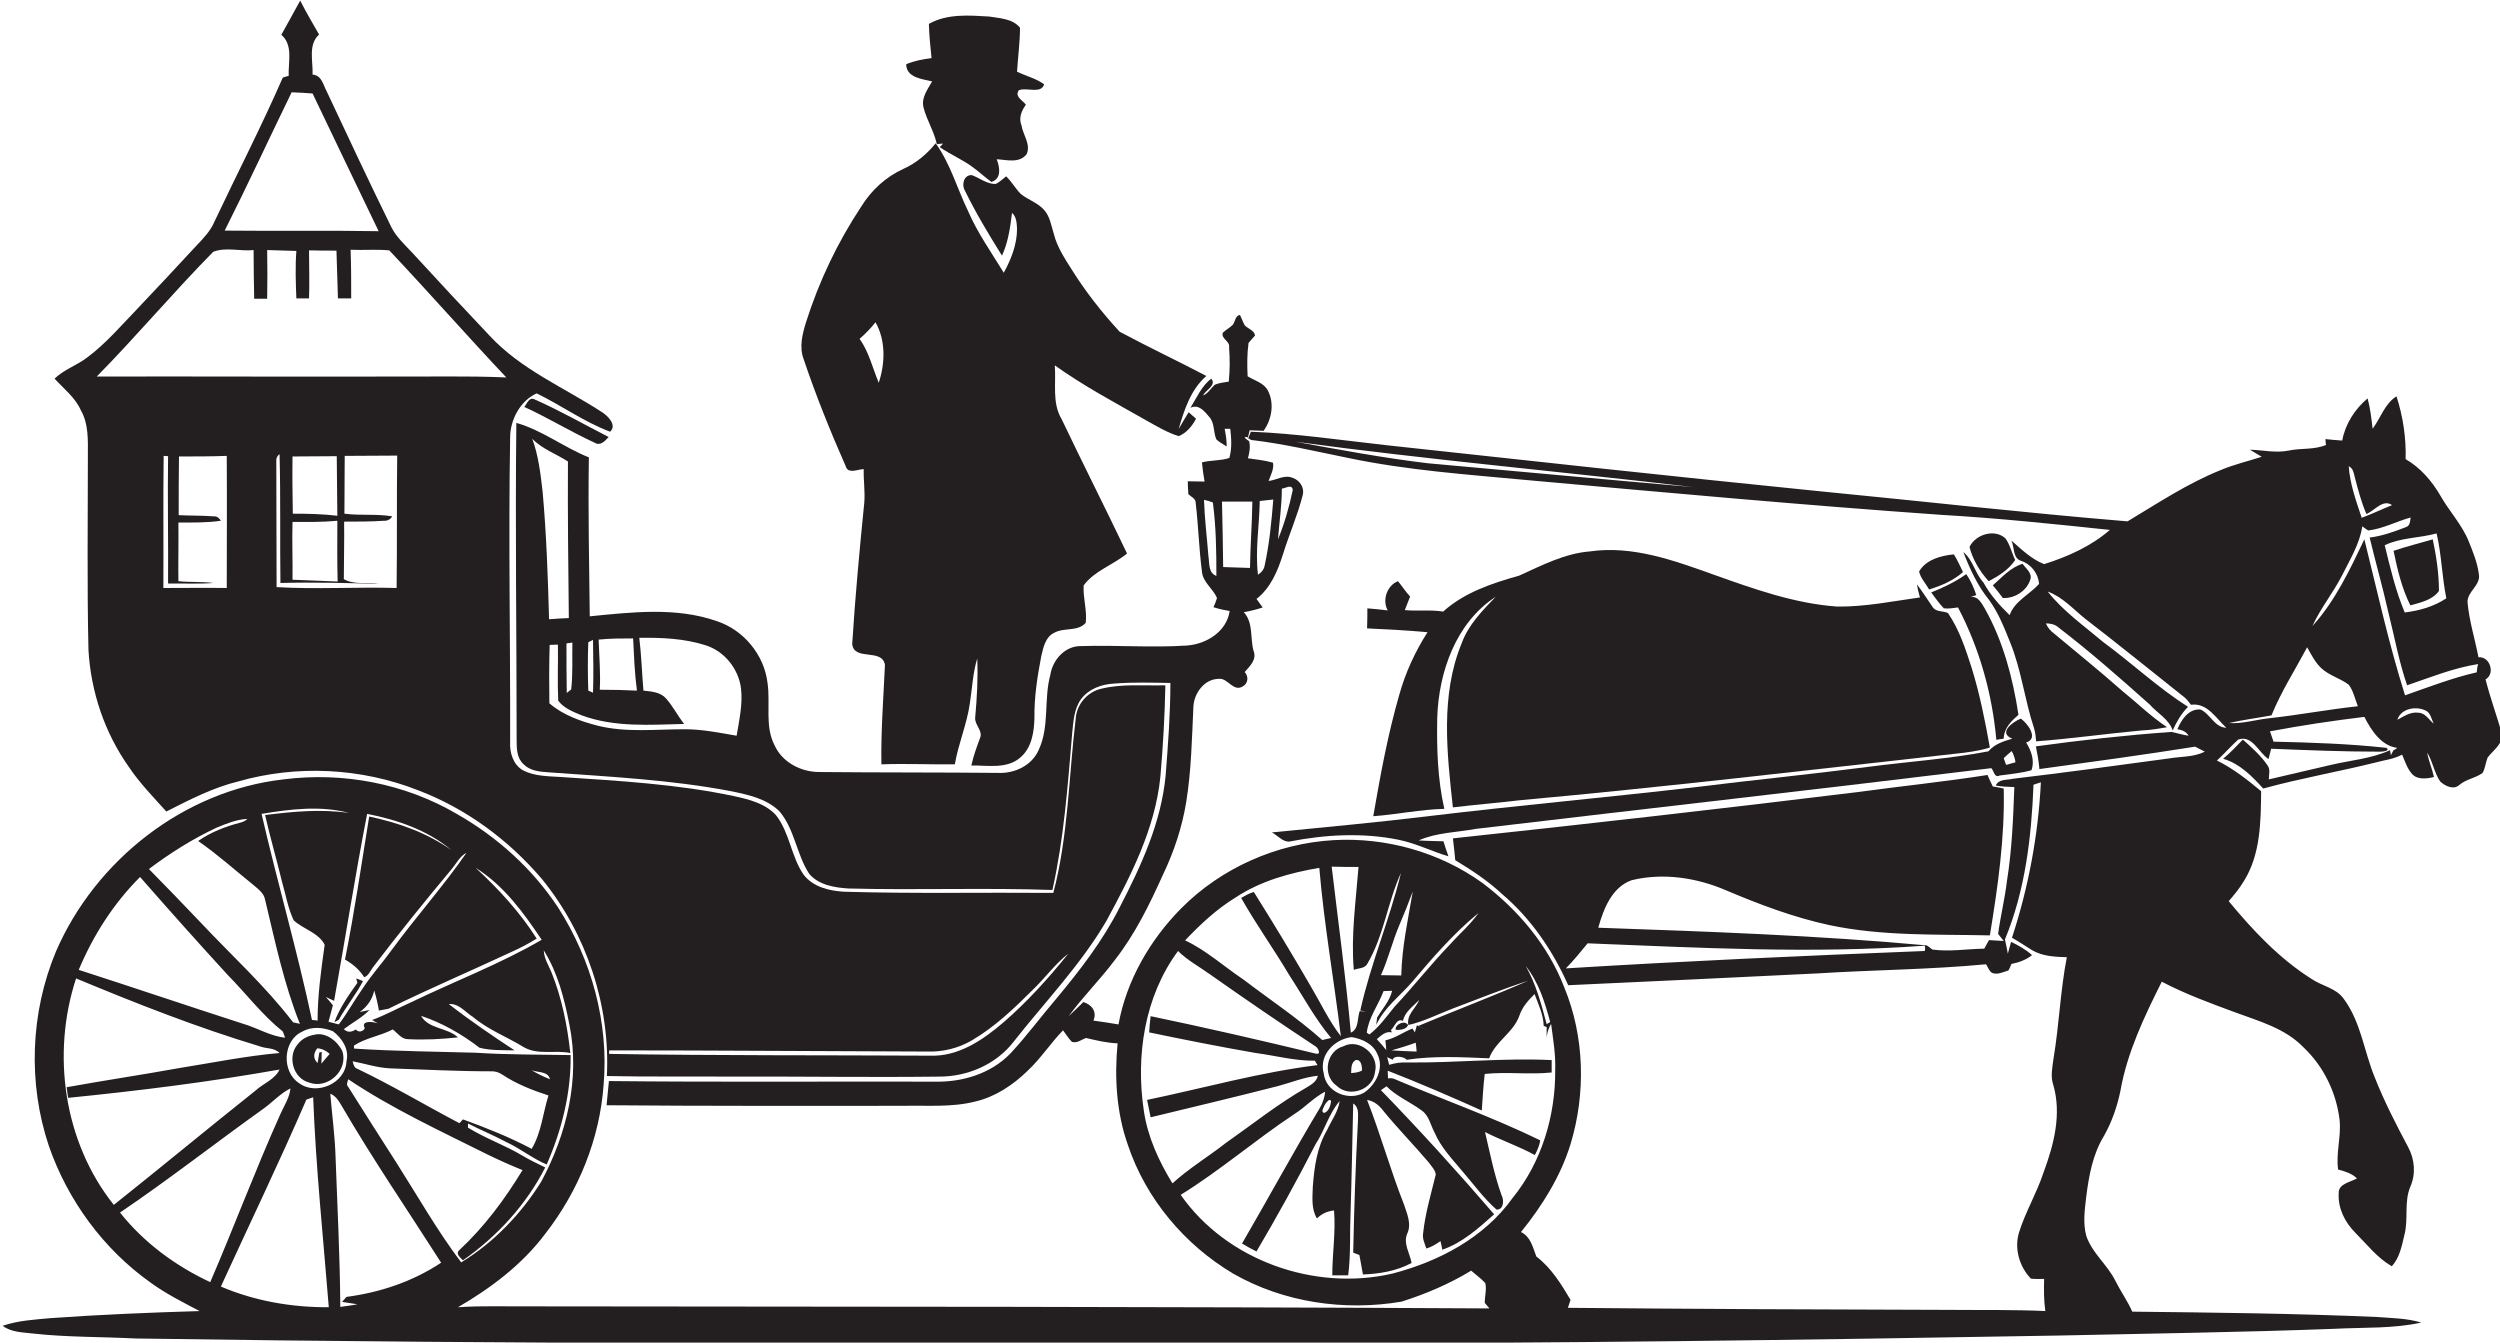 <?xml version="1.0" encoding="utf-8"?>
<!-- Generator: Adobe Illustrator 19.2.0, SVG Export Plug-In . SVG Version: 6.00 Build 0)  -->
<svg version="1.1" id="Layer_1" xmlns="http://www.w3.org/2000/svg" xmlns:xlink="http://www.w3.org/1999/xlink" x="0px" y="0px"
	 viewBox="0 0 847.8 455.3" enable-background="new 0 0 847.8 455.3" xml:space="preserve">
<g>
	<path fill="#231F20" d="M29.8,154.5c0,22-0.3,44,0.2,65.9c0.8,14.2,5.5,28.1,13.7,39.7c3.7,5.5,8.3,10.2,12.7,15.1
		c7.9-4,15.8-8.1,24.4-10.2c19.9-5.7,41.7-4.6,61,3c16.3,6.2,30.6,16.8,41.9,30c15.2,18.6,23.3,42.9,22.1,66.9
		c13.8,0.3,27.6,0.1,41.4,0.2c23.8-0.1,47.6,0.3,71.4,0c9.6,0,19.3-4.2,25.2-11.9c10.6-13.5,22.7-26,31.4-40.9
		c8.3-15.3,16.5-31.2,18.3-48.8c0.9-10.3,1.5-20.7,1.7-31.1c-7.3,0.2-14.7-0.6-21.9,1.2c-4.6,1.1-8.2,5.3-8.5,10.1
		c-2.4,19.7-2.5,39.8-7.6,59.1c-23.7-0.2-47.4,0.3-71-0.4c-5-0.3-10.5-1.6-13.7-5.8c-4.2-6.1-4.7-14.2-9.3-20.1
		c-3.6-4-9.1-5.4-14.2-6.5c-19.3-4.1-39.1-5.2-58.8-6.5c-4.3-0.3-8.9-0.2-12.9-2.3c-3.3-1.9-4.5-6-4.3-9.6c0.1-34.3-0.6-68.7,0-103
		c-0.1-6.1,3.4-12.7,9-15.2c8.4,4.1,16.1,9.7,24.9,13c2.4-2.2-0.7-5.3-2.7-6.6c-12.9-8.4-27.6-14.5-38.2-26
		c-8.8-9.3-17.5-18.6-26.1-28c-2.6-2.8-5.5-5.4-7.2-8.8c-7.5-15.3-14.7-30.6-21.9-46c-1.2-2.2-1.7-5.5-4.8-5.7
		c0.2-4.6-1.6-10.1,2.2-13.6c-2.2-3.8-4.4-7.6-6.4-11.5c-2.1,3.9-4.3,7.8-6.4,11.6c4.1,3.5,2.3,9.3,2.5,13.9c-0.5,0.1-1.5,0.5-2,0.6
		c-7.2,16.5-15.5,32.6-23.2,48.9c-1.3,3.1-3.7,5.6-6,8c-6.7,7.3-13.5,14.5-20.3,21.7c-5.4,5.6-10.5,11.6-16.8,16.3
		c-3.5,2.7-7.9,4.1-11.1,7.2c3.1,3.4,7,6.4,8.9,10.7C30.1,143.8,29.8,149.3,29.8,154.5z M206.6,356.2c35.9,0,71.8,0.3,107.7,0.4
		c5.3,0.2,10.7-1.1,15.3-3.8c8-4.7,14.7-11.2,21.2-17.7c3.9-3.8,7.1-8.3,11.5-11.7c-6.7,8.3-13.9,16.3-22,23.3
		c-7,6-15.3,11.7-25,11.3c-36.2-0.2-72.5,0-108.7-0.6C206.5,357,206.6,356.5,206.6,356.2z M76.9,199.4c-7.2-0.1-14.3,0-21.5,0
		c0.1-14.9-0.1-29.8,0.1-44.8c0.4,0,1.1,0.1,1.5,0.1c-0.2,14.4,0.1,28.8,0,43.2c5.1-0.1,10.3,0.2,15.4-0.2c-4-0.5-8-0.2-11.9-0.6
		c-0.1-6.6,0.1-13.3,0-19.9c4.8,0,9.6,0.1,14.4-0.6c-0.6-1-1.4-1.6-2.5-1.5c-3.9-0.3-7.9-0.2-11.8-0.4c0-6.6,0-13.2,0.1-19.9
		c5.4,0,10.8,0,16.2-0.2C77,169.5,76.9,184.5,76.9,199.4z M134.5,199.4c-13.5-0.4-27.2,0.5-40.7-0.3c0-14.2-0.1-28.5-0.1-42.7
		c-0.1-1,0.3-1.8,1.1-2.4c0.4,14.6,0.1,29.2,0.3,43.7c11.1-0.3,22.2,0,33.3,0.3c-3.8-0.6-8.4,0.4-11.8-1.6c0-6.5,0.2-13,0.1-19.5
		c4.5,0,9,0,13.5-0.3c1.1,0.1,2.3-0.5,2.8-1.5c-5.4-0.9-10.8-0.2-16.2-0.9c0-6.5,0.1-13.1,0.1-19.6c5.9-0.1,11.8,0,17.8-0.1
		C134.5,169.6,134.7,184.5,134.5,199.4z M114.4,176.6c0,6.9-0.1,13.7,0.1,20.6c-5.1-0.2-10.2-0.4-15.3-0.6c0.1-6.5-0.2-13.1,0-19.6
		C104.2,177,109.3,177.1,114.4,176.6z M99.2,154.8c5,0,10-0.1,15-0.1c0,6.7,0.2,13.5,0.2,20.2c-5-0.6-10.1-0.7-15.1-0.7
		C99.2,167.8,99.1,161.3,99.2,154.8z M98.9,31.3c2.4,0.1,4.7,0.2,7.1,0.4c7.5,15.6,14.9,31.2,22.4,46.7c-17.4-0.3-34.8,0-52.2-0.2
		C84,62.7,91.3,46.9,98.9,31.3z M72.3,85.4c4.3-1.7,9.2-0.1,13.7-0.6c0,5.5,0.1,11,0.2,16.5c1.5,0,2.9,0,4.4,0
		c0.1-5.5,0.1-11,0-16.5c3.3,0.1,6.6,0.2,9.9,0.3c-0.4,5.4-0.2,10.8,0,16.1c1.4,0,2.9,0,4.3,0c0.2-5.4,0-10.8,0-16.3
		c3.1,0.1,6.2,0.1,9.3,0.1c0.2,5.4,0.3,10.8,0.5,16.2c1.5,0,3,0,4.5,0c0-5.5,0-11-0.2-16.5c4.4,0.2,8.8-0.2,13.1,0.2
		c13.4,14.2,26.3,28.9,39.7,43.1c-13.8-0.6-27.6-0.2-41.4-0.3c-32.5,0.1-65-0.1-97.5,0C46.3,114,58.8,99.1,72.3,85.4z"/>
	<path fill="#231F20" d="M316.1,27.6c-1.5,2.7-3.8,5.6-2.9,8.9c1.1,4.3,3.6,8.1,4.5,12.4c0.5-0.1,1.6-0.2,2.1-0.2l-1.1,1.2
		c3.6,2.5,7.7,4.2,11.2,6.8c2.2,1.6,4.1,3.4,6.3,5c3.6-1.1,2.8-5.1,1.8-7.7c3.4,0.2,7.8,1.5,10.2-1.8c1.4-3.3-1.3-6.5-1.8-9.7
		c-1-2.5,0-4.9,1.5-7c-1.1-1.5-3.9-2.7-2.4-4.9c2.7-1.1,7.5,1.4,8.6-2c-2.7-2-6.2-2.8-9.2-4.3c0.3-5,1-9.9,1-14.9
		c-2.5-3.1-6.9-3.2-10.5-3.8c-6.8-0.4-14.2-1-20.4,2.5c0.1,3.9,0.5,7.7,0.9,11.6c-2.9,0.4-5.9,0.9-8.6,2.1
		C307.4,26.4,312.8,26.8,316.1,27.6z"/>
	<path fill="#231F20" d="M286.8,158.1c0.8,2.8,4.1,1,6.1,1c-0.1,3.8,0.5,7.5,0.2,11.3c-1.6,16-3.1,32-4.1,48
		c0.6,5.9,10.2,1.3,11.1,7.1c-0.5,11.2-1.4,22.5-1.2,33.7c8.3-0.3,16.6,0.1,24.9,0c1.2-7,4.1-13.6,5.1-20.7c0.8-5.1,1-10.3,2.5-15.2
		c0.3,6.7-0.1,13.4-0.7,20.1c-0.2,2.5,2.8,4.5,1.6,7c-1.1,3-2.2,6-2.9,9.2c5.5-0.1,12,1.3,16.6-2.7c3.9-3.3,4.7-8.7,4.8-13.5
		c-0.1-7,1-14,2.3-20.8c0.7-3,1.4-6.6,4.4-8c3.3-1.9,8-0.3,10.7-3.4c0.5-4.3-1-8.5-0.7-12.7c3.7-5,10-6.9,14.7-10.8
		c-7.3-15.3-14.9-30.3-22.2-45.6c-3.3-5.5-1.8-12.2-2.3-18.2c9.8,7,20.5,12.7,30.9,18.6c3.6,2,7.2,4.2,11.1,5.4
		c2.6-1,4.6-3.4,5.9-5.9c-0.8-0.7-1.7-1.5-2.5-2.2c-1.2,1.9-2.3,3.8-3.4,5.7c1.9-6.5,4.1-13.4,9.4-18c-9.7-5.1-19.7-9.8-29.4-15
		c-6-6.5-11.5-13.5-16.2-21c-2.4-3.8-5-7.7-6.1-12.1c-0.9-2.8-1.3-6-3.4-8.3c-2.2-2.4-5.3-3.3-7.8-5.3c-1.9-1.9-3.1-4.2-5-6
		c-1.2,0.9-2.2,2-3.6,2.6c-3,0-5.3-2-8-3c-2.7-0.2-3.6,3.2-2.4,5.2c3.7,7.6,8.1,14.9,12.6,22.1c2.1-4.6,2.8-9.6,3.4-14.5
		c1.5,1.3,1.6,3.5,1.7,5.4c0,5.3-2,10.3-4.5,14.9c-4.2-6.9-8.9-13.5-12.1-20.9c-3.7-7.6-6-16.1-11-23c-3,3.7-6.7,6.8-11,8.7
		c-5.9,2.7-10.8,7.2-14.2,12.7c-8.1,12.2-14.4,25.5-18.8,39.4c-1.2,3.9-2.3,8.3-0.8,12.3C276.6,133.9,281.5,146.1,286.8,158.1z
		 M296.9,109.3c3.5,6.1,3.3,13.9,1.1,20.5c-2.1-5-3.3-10.4-6.5-14.9C293.5,113.2,295.3,111.3,296.9,109.3z"/>
	<path fill="#231F20" d="M842.9,230.4c3.4-1.9,1.5-7.9-2.4-7.5c-1.2-6.2-3.1-12.2-3.7-18.5c-0.3-3.8,4.7-5.9,3.8-9.9
		c-0.5-3.8-2-7.4-3.4-10.9c-2.3-5.7-6.6-10.2-9.6-15.5c-2.9-5-6.8-9.5-11.8-12.4c0.2-7.2-0.9-14.5-3.1-21.3c-4,2.5-5.4,7.4-8.1,11
		c-0.4-3.5-0.8-7-1.7-10.3c-4.3,3.6-7.6,8.7-8.6,14.3c-1.9-0.1-3.8-0.3-5.7-0.5c0,0.5,0.1,1.5,0.2,2c-4.1,1.7-8.5,1-12.7,1.9
		c-4.4,0.9-8.8-0.2-13.1-0.3c1.3,0.8,2.7,1.6,4,2.4c-4.6,1.5-9.4,2.6-13.9,4.5c-11.2,4.5-21.3,11.2-31.6,17.4
		c-35.1-2.9-70.2-6.9-105.3-10.3c-48.6-4.9-97.2-10.2-145.8-15.5c-15.4-1.7-30.8-4-46.2-4.6c-0.2,0.6-0.7,1.7-0.9,2.2l1,0.6
		c11.1,1.3,22,3.9,32.9,6.1c20,4.2,40.3,5.6,60.6,7.5c46.8,4.2,93.7,8.5,140.6,11.8c19.1,1.1,38.1,3.1,57.1,5.1
		c-6.3,5.5-14.3,9.1-22.3,11.6c-4.2-1.6-7.7-5-11.1-8c1.1,2.3,0.4,6,3.3,6.9c3.4,1.1,5.8,4.3,6.1,7.8c-3.2,3.6-8.3,5.8-10,10.6
		c-3.4-3.3-6.6-6.9-8.9-11.1c-2.8-3-3.5-7.6-6.8-10.3c2.2,5.7,4.8,11.4,8.7,16.2c3.2,4.4,5.2,9.5,7.2,14.5
		c3.8,9.3,4.9,19.5,8.1,29.1c0.4,1.4,0.6,2.9,0.7,4.4c12-0.9,23.8-2.6,35.8-3.7c2.9-0.1,5.8-0.6,8.6-1.1
		c-5.5-3.6-10.1-8.2-15.2-12.3c-7.8-6.9-15.9-13.4-23.9-20.1c-0.9-0.8-1.5-1.7-2-2.8c1.5,0,3.1,0.3,4.3,1.4
		c10.7,8.2,20.8,17.1,30.9,26.1c2.6,3,6.5,4.9,7.8,8.8c1.3-2.9,2.9-5.7,5.2-8c-10.2-6.5-19-14.8-28.8-22
		c-6.5-5.5-13.5-10.4-18.8-17.1c5,1.8,8.6,5.9,12.7,9.2c11.3,8.7,22.4,17.7,33.6,26.6c0.9,0.7,1.6,1.7,2.3,2.6
		c5.5-0.8,8.5,4.6,12,7.8c-4-0.1-5.5-4.8-8.8-6.2c-4-0.3-6.5,3.5-7.8,6.7c1.5,0.2,3,0.8,3.8,2.2c-2-0.3-3.9-0.9-5.8-1.3
		c-15.4,1.1-30.8,2.8-46,4.9c0.5,2.5,1,5.1,1.2,7.7c17.6-2.4,35.2-4.8,52.8-7.6c0.8,0.4,2.5,1.3,3.3,1.7c-3.8,1.9-8.1,1.6-12.2,2.3
		c-17.6,2.4-35.3,4.8-53,6.9c-2,0.5-4.7,0-5.7,2.3c2.1,0.4,4.2,0.4,6.3,0.5c-0.4,10.6-0.8,21.3-2.5,31.8c-0.7,6-2.2,12-3,18
		c0.5,0.6,1.4,1.8,1.9,2.4c-1.7-0.1-3.3-0.2-5-0.3c-0.5,1-1.1,1.9-1.6,2.9c-5.9,0.1-11.8,1.1-17.6,0.3c-0.5-0.4-1.4-1.1-1.9-1.4
		c-37.1-3.4-74.3-4.7-111.4-6c1.8-6.4,4.6-13.7,11.3-16.1c10.6-2.6,22-0.9,32,3.4c11.3,4.8,23,9.2,35,11.8
		c17.9,3.8,36.3,3.1,54.5,3.5c2.7-16.5,5.1-33.1,4.7-49.8c-1.3-0.3-2.5-0.5-3.7-0.7c-0.6-1.3-1.3-2.6-1.8-3.9
		c-14.6,2.3-29.4,3.8-44,5.8c-45.7,5.6-91.5,10.8-137.3,15.7c0.3,2.5,0.6,4.9,0.8,7.4c5.6,3.4,11.1,7,15.9,11.5
		c9.8,8.3,17.2,19.2,22.4,30.9c28.2-1.3,56.3-2.6,84.5-4c19-1.2,38.2-1.3,57.2-3.1c0.6,0.9,1,2.2,2,2.9c1.9,0.8,3.8-0.3,5.6-0.8
		c0.3-0.5,0.8-1.6,1-2.2c2.5-0.5,5-1.4,7-3c-2.1-1.9-4.6-3.3-7.1-4.5c-0.4,1.3-0.7,2.6-1.1,4c-0.3-1.6-0.6-3.2-1-4.8
		c6.9-16.6,9-34.7,9.7-52.5c0.6-0.2,1.9-0.6,2.5-0.8c-0.9,17.9-4.2,35.6-9.8,52.7c2.3,1.3,4.5,2.8,6.8,4.2c3.5,2.1,7.8,2.3,11.8,2.4
		c-2.2,11.3-2.6,22.9-4.5,34.3c-0.4,3-1.1,6.1-0.1,9c2.9,9.9,0.2,20.3-3.3,29.7c-2.3,7-6.1,13.3-8.3,20.3c-1.7,5.5,0.1,11.6,4,15.7
		c1.5,0.2,3,0.1,4.5,0.1c-0.1,3.6-0.1,7.3,0.4,10.9c-10.7-0.5-21.5-0.3-32.2-0.4c-43.2-0.1-86.5-0.3-129.7-0.7
		c0.3-0.9,0.6-1.8,0.9-2.7c-3.2-5.4-6.6-10.9-11.6-14.7c-1.2-3.1-1.9-6.7-5.2-8.3c7.2-8.9,13.4-18.8,16.8-29.8
		c5.2-17.2,4.8-36.3-2.1-53.1c-5.5-14.3-15.6-26.3-27.8-35.5c-14.5-10.4-32.6-15.5-50.4-14.5c-19.3,1.1-38.1,9.4-51.7,23.1
		c-10.6,10.7-18.6,24.5-21.3,39.4c-2.8-0.5-5.7-0.9-8.5-1.3c1.3-3.1-0.6-5.4-3.4-6.3c-1.6,1.6-3.3,3.2-5,4.8
		c4.9-6.7,10.8-12.5,15.7-19.1c6.8-8.7,11.7-18.7,16.2-28.7c3.8-7.9,6.6-16.3,8-25c1.7-10.6,1.9-21.4,2.4-32.1
		c0.2-4.6,3.7-9.5,8.7-9.5c3-0.3,4.8,4.5,8,2.6c1.9-1,2.1-3.4,0.7-4.9c1.7-2,4.2-4.2,3-7.2c-1.2-4.3,0-9.5-3.3-13.1
		c2.2-0.4,4.3-0.9,6.4-1.6c-0.7-1-1.4-1.9-2.1-2.9c4.8-3.7,7.2-9.5,9-15.2c2.1-6.8,5-13.3,6.7-20.1c0.6-2.4-1-4.9-3.3-5.7
		c-2.8-1.3-5.6,0.7-8.3,1c0.7-2,1.9-4,1.5-6.2c-2.8-0.8-5.7-1.1-8.5-1.5c0.5-1.9,0.9-3.8,0.4-5.8c-0.8-0.6-2.7-1.7-0.4-1.3
		c0.2-0.6,0.4-1.8,0.6-2.4c1.5,0.1,3.1,0.1,4.7,0.2c2.8-3.9,3.7-9.3,1.5-13.6c-1.4-2.7-4.5-3.4-6.9-4.9c-0.2-3.7-0.2-7.5,0.3-11.3
		c0.7-0.9,1.5-1.7,2.2-2.5c-0.2-1.8-2.4-2.3-3.5-3.5c-0.6-1.1-1-2.3-1.6-3.5c-1.6,0.2-1.6,2.2-2.4,3.3c-1,1-2.3,1.7-3.4,2.7
		c-0.8,2,2.5,2.9,2.1,4.9c0.3,3.9,0.3,7.8-0.1,11.7c-1.6,0.3-3.3,0.4-4.8,1.1c-1.3,1.2-2.2,2.9-3.9,3.6c0.8-1.9,4.6-3.3,2.8-5.7
		c-3.2,2.3-5,6.5-7.1,9.9c2.8-1.4,4.8,1.2,6.4,3.1c1.9,2.1,1.3,5.2,2.4,7.6c1,1,2.3,1.6,3.5,2.4c0-2-0.3-4-0.7-6c0.5,0,1.5,0,1.9,0
		c0.4,3.3,0.6,6.7-0.3,9.9c-3,1-6.3,0.7-9.3,1.5c0.2,2.2,0.5,4.3,0.9,6.5c-1.9,0-3.8-0.1-5.7-0.1c0,1.5,0.1,3,0.2,4.4
		c1,0.9,2.6,1.5,2.5,3.1c0.9,7.7,1.1,15.4,2.1,23.1c0.3,3.7,3.8,5.8,5.1,9c-0.3,1-0.7,2.1-1.2,3.1c1.8,0.6,3.7,1,5.5,1.3
		c-1,7-7.9,11.2-14.4,11.7c-12,0.8-24-0.2-36,0.2c-5.4-0.1-9.6,4.6-10.4,9.7c-2.3,8.4-0.2,17.6-4,25.6c-2.3,5.2-8.1,7.9-13.5,7.7
		c-20.3-0.2-40.6-0.1-60.9-0.3c-6.2,0-12.5-3.3-15.1-9c-3.4-6.5-1.4-14.1-2.4-21.1c-1.1-9.6-8.1-18.1-17.3-21.1
		c-13.8-4.8-28.8-3-43-1.6c-0.2-17.9-0.6-35.9-0.3-53.9c-8.5-3.4-15.8-9.2-24.6-11.7c-0.4,35.8,0.1,71.6,0.1,107.4
		c0,2.9,0,6.2,2.3,8.3c2.2,2.3,5.5,2.6,8.5,2.8c20.7,1.5,41.5,2.5,61.9,6.4c5.8,1.2,12,2.5,16.4,6.8c5.2,6.1,5.8,14.6,10.1,21.2
		c3.3,3.9,8.7,4.7,13.4,5c23,0.6,46.1-0.3,69.1,0.5c3.9-17.5,5.2-35.4,6.7-53.2c0.4-3.9,0.6-8.2,3-11.5c2.6-3.5,7-5.1,11.3-5.3
		c6.3-0.5,12.6-0.3,19-0.2c0,10.5-0.8,20.9-1.6,31.3c-1.5,16-8.3,30.7-15.6,44.8c-5.7,11.3-13.5,21.4-21.6,31.1
		c-5.2,6.1-10,12.6-15.5,18.5c-6.6,6.8-16.2,9.7-25.5,9.5c-36.9-0.1-73.8,0.2-110.6-0.2c-0.3,2.7-0.5,5.4-0.8,8.2
		c33.5,0.3,66.9,0.2,100.4,0.2c8.3-0.2,16.7,0.6,24.8-1.5c6.7-1.6,12.7-5.6,17.6-10.4c4.5-4.2,7.8-9.4,12-13.7c1,1.3,1.8,2.7,3,3.9
		c1.7,0.6,3.3-0.8,4.8-1.3c3.5,0.8,7.1,1.7,10.7,1.8c-1.1,11.6-0.4,23.5,3.5,34.5c6.1,18.2,19.2,33.8,35.7,43.6
		c17.1,9.8,37.8,12.8,57.1,9.5c8.2-2.6,16.2-6,23.6-10.5c1.6,1.4,3.3,2.6,4.8,4.2c0.5,2.2-0.2,4.5-0.2,6.7c0.4,0.5,1.2,1.4,1.6,1.9
		c-108-0.6-216-0.6-324-0.7c-8.6,0.1-17.2-0.3-25.8,0.3c11.2-6.5,21.8-14.5,29.6-24.9c11.3-14.5,18.5-32.2,19.8-50.6
		c1.8-21-4.1-42.3-15.4-60c-8.7-13.2-20.7-24-34.4-31.8c-17.6-10.3-38.6-14.3-58.8-11.7c-33.7,3.8-63.7,27.4-77.1,58.3
		c-8.7,20.8-9.6,44.7-2.4,66.1c6.4,18.4,18.5,34.9,34.4,46.2c5.2,3.8,11,6.7,16.7,9.7c-16.9,0.5-33.8,1.2-50.6,2.4
		c-5.4,0.5-11,0.8-16.2,2.6c2.9,2.2,6.7,2.2,10.1,2.6c11.6,1.3,23.4,1.1,35,1.7c131.4,2,262.8,1.8,394.1,1.6c86,0.1,172-1.1,258-2.6
		c31.3-0.7,62.6-1.1,93.9-2.3c9.7-0.5,19.6,0,29.1-2.1c-4.9-1.5-10.1-1.5-15.2-1.9c-27.6-1.2-55.2-1.5-82.8-1.8
		c-1.6-3.6-3.9-6.8-5.7-10.4c-2.7-5.5-7.9-9.4-9.9-15.3c-1.2-4.4-0.5-9,0-13.4c0.9-7.1,2.2-14.3,6-20.5c2.7-4.8,4.5-10,5.6-15.4
		c2.3-13,8.1-25.1,14-36.9c8,4.2,16.5,7.3,24.9,10.4c8.1,3,16.9,5.4,23.1,11.8c6.9,6.5,11.2,15.4,12.3,24.7
		c0.6,5.6-1.3,11.2-0.5,16.8c2.3,0.6,4.6,1.3,6.4,3c-2.2,1.3-6.4,1.8-6.2,5.1c-0.3,5,2.1,9.8,5.6,13.3c4,4,7.5,8.6,12.4,11.4
		c2.7-2.9,3.4-7,4.3-10.7c1.4-5.4-0.2-11.1,2-16.3c1.9-4.3,1.5-9.3-0.8-13.5c-4.1-7.7-8.1-15.5-11.3-23.6
		c-3.6-8.8-4.7-18.8-10.5-26.6c-2.6-3.7-7.4-4.3-11-6.8c-10.9-6.9-19.8-16.4-28-26.3c1.9-2.2,3.7-4.4,5.2-6.9
		c5.6-9,5.7-20.1,5.8-30.4c-4.7-3.9-9.5-7.7-15-10.4c2.5-2.3,4.7-4.8,7.2-7.1c4.8-1.7,6.9,4.4,10.3,6.6c0.3-1.2,0.6-2.3,0.9-3.5
		c12.3,0.5,24.5,1,36.8,1c0.4,0,3.8-0.1,2.3-1.3c-12.7-1.4-25.5-1.8-38.3-2.1c-0.4-1.2-0.8-2.3-1.2-3.5c10.6-2,21.3-3.6,32-4.9
		c2.3,4.5,5.7,9.8,11.1,10.5c-0.1,0.1-0.4,0.4-0.6,0.5l-0.6,0.3c-0.2,0.4-0.7,1.2-0.9,1.7l-0.3-1.7c-6.3,2.9-13.4,3.4-20.1,5
		c-7,1.7-14,3.2-21,4.9c0-1.6,0.6-3.3-0.4-4.7c-2.3-3.4-5.4-6.1-8.4-8.8c-2.2,2.3-4.3,4.5-6.7,6.5c5.6,1.6,9.8,5.9,13.6,10.1
		c12.7-3.5,25.6-5.7,38.4-8.9c2.9-0.8,6-1.1,8.7-2.6c1,2.3,1.7,4.7,3.4,6.6c1.9,2,4.9,1.6,7.4,1c-0.6-2.8-1.8-5.4-2.3-8.3
		c1.9,3.1,2.4,6.8,4.4,9.8c1.6,1.5,4.5,3,6.5,1.2c2.3-2,5.5-2.3,7.9-4.1c0.9-1.6,1-3.5,1.7-5.2c1.8-2.4,4.8-4.3,5-7.6
		C846.8,243,844.5,236.7,842.9,230.4z M484.2,157.1c-15.1-1.8-30-4.6-44.9-7.3c44.9,6.1,90.1,10.1,135,15.4
		C544.3,162.6,514.2,159.8,484.2,157.1z M652.7,322.5c-40.6,1.6-81.2,3.4-121.7,5.9c2.7-2.7,5-5.6,7.4-8.5
		c38,1.5,76.2,3.6,114.3,0.8C652.9,321.4,652.9,322,652.7,322.5z M434.7,165.7c1.3-0.1,3.5-1.7,3.7,0.5c-1.2,5.7-2.8,11.3-5,16.7
		C433.8,177.2,434.7,171.5,434.7,165.7z M427.2,169.9c1.5-0.2,3-0.3,4.6-0.5c-0.6,7.4-1.3,14.9-2.9,22.2c-0.2,1.5-1.1,2.5-2.3,3.3
		C425.6,186.5,427.1,178.2,427.2,169.9z M409.8,188.6c-0.5-6.4-1.3-12.7-1.5-19.1c1,0.2,2,0.5,3,0.9c1.1,8.2,1.2,16.6,1.2,24.9
		C409.7,194.3,410.2,191,409.8,188.6z M414.8,192.3c-0.1-7.4-0.2-14.8-0.4-22.2c3.4,0,6.9,0,10.3,0c-0.1,7.5-0.7,15-0.8,22.5
		C420.8,192.5,417.8,192.4,414.8,192.3z M214.7,216.5c0.3,5.9,0.5,11.8,1.3,17.7c-4.2-0.2-8.4-0.3-12.6-0.3c0.3-5.7-0.2-11.3-0.4-17
		C206.9,216.5,210.8,216.5,214.7,216.5z M199.5,217.8c0.4-0.2,1.2-0.6,1.6-0.8c0.1,6,0.2,12,0,17.9c-0.4-0.2-1.2-0.5-1.6-0.7
		C199.3,228.7,199.3,223.2,199.5,217.8z M193.7,233.8c-0.4,0.3-1.1,0.9-1.5,1.2c-0.1-5.6-0.1-11.2-0.1-16.8c0.5-0.1,1.5-0.2,2-0.3
		C194,223.3,194.3,228.6,193.7,233.8z M184,166.6c-0.7-6-1.4-12.1-3.5-17.8c3.4,3.5,8.1,5.1,12.1,7.7c-0.1,17.7,0.1,35.4,0.3,53.1
		c-2.2,0.1-4.5,0.2-6.7,0.4C185.8,195.4,185.3,181,184,166.6z M249.8,249.5c-5.8-1-11.6-2.2-17.6-2.2c-9.8,0-19.8,1.2-29.5-1.2
		c-5.8-1.5-11.8-3.6-16.4-7.6c-0.1-6.6-0.1-13.2,0.1-19.8c0.7,0,2.1-0.1,2.8-0.1c0.1,6.3-0.2,12.6,0.1,19c1.9,2.6,5.1,3.8,8,5
		c11.1,4.1,23.1,3.2,34.7,2.9c-2.2-2.8-3.8-6-6.1-8.6c-1.9-2.2-5-2.4-7.7-2.7c-0.5-6-0.7-12-1.4-17.9c7.5-0.1,15.2,0.2,22.4,2.5
		c6.5,2,11.3,8.1,12.1,14.7C251.9,238.8,250.7,244.2,249.8,249.5z M193.1,347.5c3.7,18.2-0.9,37.2-9.6,53.3
		c-6.8,10.9-16.1,20.6-27.1,27.3c-8.1-10.7-14.7-22.4-21.9-33.7c-5.5-8.6-11-17.2-16.4-25.8c-0.8-0.8-0.2-1.8,0-2.6
		c14.9,10,31.2,17.5,47.2,25.5c3.9,1.9,7.9,3.7,11.9,5.3c-6,9.9-13,19.3-21.5,27.2c-1.3,1.3,0.5,2.5,1.3,3.4
		c11.6-8.1,21.5-18.9,27.9-31.5c-2.7-1.3-5.4-2.6-7.9-4.1c-5.9-3.5-12.5-5.8-18.3-9.4c0-0.4,0-1.1,0-1.4c4.3,2.2,8.7,4,13,6.3
		c4.8,2.2,8.9,5.6,13.7,7.6c5.1-11.7,8.3-24.3,8.1-37.1c-10.7-0.2-21.5-0.1-32.2-0.8c-13.7-0.4-27.5-0.5-41.2-1.4l-0.1-1
		c3.9-2.6,9-3.3,13.2-5.5c1.6,1.2,2.9,3.3,5.1,3.3c5.7,0.3,11.3,0,17-0.6c-3.6-3.4-10-2.8-12.5-7.3c7.2,2.4,13.8,6.2,19.8,10.8
		c3.8,1,7.9,0.8,11.9,0.9c-7.6-5-15.1-10.1-22.3-15.7c3.4-0.3,5.5,2.7,8.1,4.3c5.2,4.4,11.6,6.8,17.3,10.3c4.8,2.8,10.6,0.9,15.8,2
		c-1-9.4-2.9-18.7-6.4-27.4c-1-2.4-2.5-4.7-2.6-7.4C189.2,329.9,191.4,338.8,193.1,347.5z M117.5,359.9c-0.3,7.5-10.2,11.8-16.1,7.4
		c-6-3.9-5.5-14.6,1.2-17.5c3.2-1.8,7-1.4,10.3-0.1C116,352.1,118.5,355.8,117.5,359.9z M186,371.5c-1.9,6-2.4,12.6-5.7,18.1
		c-7.5-4-15.4-7.1-23.3-10c-0.3,0.3-0.9,1-1.2,1.3c-11.6-6.1-22.8-12.8-34.5-18.4c-1.2-0.3-1.5-1.6-1.7-2.6
		c4.2,0.8,8.3,2.2,12.7,2.4c11.3,0.4,22.7,1,34,1c1.5-0.1,2.8,0.3,4,1.1C175.1,367.6,180.5,369.7,186,371.5z M180.2,362.9
		c2.2,0.9,5.7,0.3,6.3,3.1C184.3,365.1,182.2,364.1,180.2,362.9z M183.7,318.7c-14.1,8.2-29.4,14-44.1,21.1c-4.5,2-8.8,4.4-13.4,6.1
		c0.5,0.3,1.5,0.9,2,1.2c-1.5-0.7-6-1.1-4.5,1.5c-0.3,1.2-2.3,1.7-3,0.5c-1.4,0.9-2.8,1.2-4.1-0.1c2.9-2.2,6.2-3.9,8.7-6.5
		c-0.8,0.2-2.5,0.5-3.3,0.7c2.5-1.8,4.3-4.3,4.9-7.3c0.7,2.2,1.2,4.5,1.6,6.8c1.1-0.2,2.1-0.4,3.2-0.6c13.8-6.8,27.9-12.8,41.8-19.3
		c2.9-1.3,5.8-2.8,8.5-4.5c-5.7-9-12.9-16.8-20.7-24C170.9,300.3,177.6,309.6,183.7,318.7z M153.1,288.3c-8.3-5.9-18-9.3-27.9-11.4
		c-2.6,16.2-5,32.4-8.2,48.5c2.6,1.5,4.9,3.4,6.5,6c1.5-0.5,2.1-2.2,3-3.4c8.6-11.3,17.6-22.4,26.7-33.3c1.6-1.9,2.7-4.3,5-5.5
		c-7.9,11.4-17.2,21.8-25.4,33c-3.1,4.3-6.7,8.3-9.6,12.7c-2.9,4.1-5.3,8.5-8.3,12.5c-1.2-0.3-2.3-0.6-3.5-0.9
		c0.5-1.9,1-3.8,1.5-5.6c-0.8-1-1.6-1.9-2.4-2.8c0.9,0.4,1.9,0.9,2.8,1.3c3.8-21.1,7.1-42.3,11.2-63.4
		C134.7,278,145,281.5,153.1,288.3z M118.4,275.7c-9.5-1.4-19-0.5-28.5,0.7c1.7,7.5,3.9,15,5.7,22.5c1.3,4.4,2,9,4,13.2
		c3.2,3,8.5,4.2,10.5,8.3c-1.2,8.5-2.4,17.1-2.4,25.7c-0.5-0.1-1.4-0.2-1.9-0.2c-5-23.5-11.7-46.5-17.1-69.9
		C98.4,274.4,108.7,273.1,118.4,275.7z M73.4,280.7c3.4-1.4,6.8-2.8,10.5-3c-0.7,0.7-1.6,1.1-2.5,1.3c-5,1.3-9.9,3.2-14.2,6.2
		c6.5,4.5,12.4,9.8,18.6,14.8c1.6,1.4,3.7,2.8,4.1,5.1c3.4,14.2,6.4,28.6,11.8,42.1c-0.6-0.1-1.7-0.4-2.3-0.5
		C90,334.4,78.5,324,68,312.8c-5.8-6.1-11.6-12.1-17.5-18.1C57.7,289.3,65.3,284.5,73.4,280.7z M47.5,297.4
		c9.8,11.2,19.7,22.3,29.7,33.2c6.3,6.4,11.7,13.6,18.7,19.2c0.2,0.5,0.6,1.6,0.8,2.1c-5-0.5-9.4-3.3-14.2-4.7
		c-18.6-6-37.2-12.3-55.8-18.3C31.6,317.2,38.5,306.4,47.5,297.4z M38.6,408.6c-17-21.3-21.2-51.2-12.8-76.8
		c20.4,8.5,41,16.6,62.2,23c2.2,0.9,5,0.4,6.8,2.3c-11.5,1-22.7,3.3-34,5.1c-12.7,2.3-25.5,4.2-38.2,6.5c0.2,1.2,0.3,2.4,0.5,3.6
		c24-2.4,48-5.4,71.7-9.6c-1.6,3.4-5.5,4.7-8.1,7.1C70.6,382.6,54.7,395.8,38.6,408.6z M40.7,411.2c16.7-11.3,32.5-23.7,48.9-35.4
		c3-2.2,5.5-5,8.9-6.7c-0.3,3.2-2.2,5.9-3.5,8.9c-8.4,18.7-15.6,38-23.7,56.8C59.5,429.3,48.8,421.4,40.7,411.2z M74.9,436.3
		c9.7-21.2,19.8-42.1,29-63.4c0.6-0.2,1.7-0.6,2.3-0.8c0.9,23.8,3.4,47.5,5.3,71.2C99,443.4,86.4,441.2,74.9,436.3z M121.2,442.3
		c-1.9,0.4-3.9,0.6-5.8,0.9c-0.1-16.9-1-33.8-1.6-50.7c-0.2-7.2-1.2-14.4-1.8-21.6c1.8,0.7,2.9,2.4,3.8,4
		c10.6,18.2,22.5,35.6,33.8,53.3c-9.6,6.4-20.7,10.1-32.1,11.6c-0.4,0.4-1.1,1.3-1.5,1.7C117.7,441.8,119.5,442,121.2,442.3z
		 M525.7,346.6c-0.3,0.2-0.9,0.5-1.2,0.7c-1.8-6.8-3.6-13.6-7.1-19.7C521.8,333.1,523.9,339.9,525.7,346.6z M518.2,332.6
		c-12.3,5.4-24.8,10.1-37.2,15.3c0.8,0.4,2.4,1.2,3.2,1.6c-1.2-0.6-2.5-1.2-3.7-1.8c-0.2,0.6-0.5,1.8-0.7,2.4
		c-0.2-0.3-0.6-1-0.8-1.3c-3.1,1.2-5.9,3.3-9.2,4c0.1,0.8,0.3,2.5,0.3,3.3c-1-1.3-2.1-2.5-3.2-3.7c1.5-1.2,2.9-2.8,5.1-2.3l-0.3-0.8
		c1.3-1.1,1.9-4.1,4.1-3.1c0.5-3,3.5-5,5.5-7.1c-1.2,2.9-4.4,5-3.7,8.5c5.3-1.2,10.1-3.7,15.1-5.6
		C501.2,338.8,509.6,335.4,518.2,332.6z M480.4,356.6c-2.9-0.1-5.7-0.2-8.5-0.4c2.8-0.8,5.5-1.6,8.2-2.6
		C480.2,354.4,480.4,355.9,480.4,356.6z M448.9,364c-1.7-6.2,3.6-11.6,9.5-12.3c3.5,0.6,7.3,2.3,8.7,5.8c2.4,4.7-0.5,10.4-4.6,13.1
		C457.2,373.5,449.6,370.3,448.9,364z M451.4,373.5c-0.2,1.5-0.8,3.4-2.3,3.9c-1.4-0.2-0.1-2.1,0.2-2.8
		C449.6,374.1,451,372.1,451.4,373.5z M501.4,309.6c-2.7,3.9-6.4,7-9.5,10.5c-6.6,6.8-12.4,14.3-18.9,21.2c-2.7,3.3-5.2,6.9-8.6,9.5
		l-0.9-0.6c0.6-5.1,3.9-9.3,5.7-14.1c0.7,0,2.2-0.1,2.9-0.1c-0.8,3.4-3.3,6.1-5.1,9.1c-0.1,0.8-0.2,1.7-0.3,2.5
		c2.7-5.9,8-9.8,12.1-14.5C485.8,324.8,493,316.5,501.4,309.6z M475.2,330.8c-2.3,0-4.6-0.1-6.9-0.1c2.5-5.5,3.9-11.5,6.3-17.1
		c1.6-3.7,3.1-7.5,4.5-11.3C477.5,311.8,475.4,321.2,475.2,330.8z M460.7,294c-0.9,11.6-2.6,23.3-1.6,34.9c1.4-0.6,3.6-0.4,4.5-1.9
		c5.7-9.6,6.9-20.9,11.5-31c-3.8,15.8-10.3,30.8-13.8,46.7c0.5,0.1,1.4,0.2,1.9,0.3c-0.5,0-1.6-0.1-2.1-0.1c-0.9,2.5-0.2,6-3,7.3
		c-1.7-18.8-4.3-37.6-6.5-56.3C454.7,294,457.7,294,460.7,294z M419.1,304.3c8.5-5.6,18.4-8.3,28.3-10c1.6,19.1,5,38.1,7.3,57.1
		c-4.1-5.3-6.9-11.4-10.3-17.1c-6.2-10.7-12.6-21.3-19.2-31.8c-1.5,0.4-2.9,1.2-4.3,2c5,8.9,11,17.2,16.2,26
		c4.7,7.2,8.8,14.9,14.3,21.5c-0.8,0.2-2.3,0.5-3,0.7c-8.4-7.5-17.8-13.7-26.7-20.5c-6.6-4.4-12.6-9.9-19.8-13.3
		C407.1,313.4,412.7,308.2,419.1,304.3z M387.9,376.7c-2.8-18.6,0.2-38.8,11.6-54.2c3.2,3.2,7.2,5.3,10.8,7.9
		c11.8,8.3,23.6,16.4,35.6,24.3c1,0.4,2.4,3.1,0.3,2.6c-18.6-4.5-37.3-8.8-56-12.7c-0.2,1.8-0.4,3.6-0.5,5.5c12,2.5,24.1,4.9,36.2,7
		c6.7,0.9,13.3,2.7,20,2.6c0.2,0.4,0.7,1.2,0.9,1.5c-19.5,2.4-38.6,7.8-57.8,11.8c0.4,2,0.8,4,1.2,5.9c14.4-3.5,28.8-6.9,43.2-10.6
		c4.5-1.2,8.8-3,13.5-3.5c-0.4,2.1-2.4,3.1-4,4.1c-9.6,5.5-18.2,12.4-27.2,18.7c-6,4.7-12.5,8.6-18.1,13.7
		C393,393.8,389.2,385.6,387.9,376.7z M472.2,431.9c-26.4,6.1-56.2-4.4-71.8-26.7c13.4-8.3,25.3-18.6,38.4-27.3
		c3.7-2.3,6.7-5.7,10.6-7.7c-0.2,1.9-0.8,3.8-1.8,5.5c-9.1,15.2-17.5,30.7-26.4,46c1.6,1,3.3,1.9,4.9,2.7c7-11.9,13.7-24,20-36.3
		c3.1-4.7,4.5-10.4,8.2-14.7c-0.5,3.6-2.8,6.6-4.3,9.9c-3.4,5.8-4.3,12.5-4.8,19.1c-0.1,3.6-0.6,7.5,1.4,10.8
		c1.6-1.6,3.6-2.5,5.8-2.7c0.6,7.3-0.6,14.7-0.6,22c1.8,0,3.6,0,5.4,0c0.9-7,0.5-14.1,0.8-21.2c0.4-12.4,0.6-24.7,0.9-37.1
		c2.1,1.4,1.6,3.9,1.6,6.1c-0.8,14.8-1.3,29.7-1.6,44.5c0.5,0.2,1.6,0.6,2.1,0.8c0.4,2.2,0.8,4.4,1.2,6.6c5.7-0.2,11.5-1.2,16.5-3.9
		c-0.6-3.3-2.9-6.6-1.5-9.9c1.6-3.3-0.1-6.9-1.1-10c-4.6-11.6-7.9-23.7-12.5-35.4c2.3,0.4,4.1,1.8,5.5,3.7
		c4.9,6,10.4,11.6,15.4,17.5c0.9,1.3,2.2,2.5,2.4,4.1c-1.6,6.6-3.6,13.2-4.3,20c-0.3,1.8,0.6,3.5,1.1,5.1c1.8-0.5,3.3-1.5,4.8-2.5
		c0.2,0.7,0.5,2.2,0.6,2.9c6.8-2.3,12.3-7.3,17.6-12c-12.4-14.4-25.2-28.5-38.4-42.1c0.5-0.3,1.4-1,1.9-1.3c3.4,3.4,8,5.3,11.8,8.1
		c2.6,1.7,3.1,5,4.5,7.6c2.2,5.1,6.1,9.1,9.6,13.3c3.7,4.3,7.1,9,11.4,12.8c2.5,0.1,2.6-3.3,1.7-4.9c-2.5-7-3.9-14.2-5.6-21.4
		c5.5,2.8,11.4,4.8,16.9,7.8c0.8-1.6,1.6-3.2,1.8-5c-16.2-7.9-33.2-13.9-49.7-20.9c-0.6-0.2-1.3-0.2-1.9-0.1c0-0.7-0.1-2-0.1-2.6
		c10.8,4.2,21.4,8.8,31.9,13.5c0.3-4.2,0.5-8.3,1-12.4c7.5-0.8,15.2,0.3,22.7-0.5c0-1,0-3.1,0-4.2c-16.3-0.8-32.6,1-49,0.8
		c-2.1-0.1-4.1,0.2-6.1,0.8c-0.2-0.7-0.5-2-0.7-2.6c0.5,0.2,1.4,0.7,1.9,0.9c0.4-1.7,4.1-1,4.7,0c9.3-1.4,18.7-0.9,28-0.5
		c2.1-5.8,8.3-8.7,10.3-14.6c1-2.9,3-5.1,5.1-7.2c1.3,3.5,3,7,3.1,10.8c0.3,0.1,0.8,0.3,1,0.4c0,1,0,3.1,0,4.1
		c0-1.9,0.6-3.6,1.5-5.2c0.7,5.3,1.6,10.5,1.4,15.8c0.1,15.4-4.6,31.1-14.4,43.2C503.3,419.8,487.9,427.8,472.2,431.9z M826.3,180.9
		c1.7,7.2,1.8,14.7,3.3,22c-4.2,2.8-9.2,4.2-14.1,4.8c-3.1-7.3-4.9-15.1-6.8-22.8C814.1,182.3,820.4,182.5,826.3,180.9z M798.6,162
		c1.1,4.2,2.2,8.4,3.9,12.3c2.8-1.1,5.6-5.2,8.7-3c-3.5,1.4-6.8,3-10.3,4.3c-1.9-5.7-4-11.5-4.4-17.5
		C798.1,158.9,798.2,160.5,798.6,162z M769.3,243.6c-4.5,0.5-8.9,1.9-13.4,1.6c4.7-1.1,9.6-1.7,14.4-2.6c3.3-8.1,8-15.4,12.1-23.1
		c1.4,2.5,2.7,5.1,4.8,7.1c2.7,2.5,6.4,3.4,9.3,5.6c1.6,2.1,2.1,4.8,3.1,7.3C789.4,240.6,779.4,242.5,769.3,243.6z M820.2,241.7
		c-2.7-0.4-5,1.2-7.2,2.4c1.1-3.7,6-4.7,9.2-3.3c2,0.6,2.3,2.9,3.1,4.6C823.7,244.1,822.5,241.8,820.2,241.7z M839.9,228
		c-8.3,1.9-16.3,5-24.3,7.8c-5.5-17.4-9.4-35.2-13.8-52.9c-4.9,10.3-9.9,20.9-17.6,29.4c2.7-6,7-11.2,10-17.1
		c2.7-5.4,6-10.7,6.9-16.7c0.6,0.5,1.3,0.9,2,1.4c5.1-0.6,9.6-3.1,14.4-4.4c-0.2,1.3-0.2,2.9-1.7,3.3c-3.9,1.5-8,3-12.2,3.5
		c2,8.4,4.4,16.7,6.3,25.2c2.1,8.3,3.6,16.8,6.4,24.9c7.9-2.7,15.8-5.9,24.1-7.2C840.1,225.9,840,227.3,839.9,228z"/>
	<path fill="#231F20" d="M177.8,138c8.1,3.7,15.7,8.4,23.8,12.1c2,1.3,3.6-0.6,4.8-1.9c-8.4-4.3-16.6-9-25.2-12.8
		C179.4,134.6,178.7,136.9,177.8,138z"/>
	<path fill="#231F20" d="M667.9,185.5c1.1,4.3,3.5,8.3,6.5,11.6c3.4-1.8,6.8-3.9,9-7.2c-1.2-2.4-1.7-5.1-3.3-7.3
		C676.5,179.2,669.9,181.2,667.9,185.5z"/>
	<path fill="#231F20" d="M817.4,205.3c3.5-1,7.5-1.8,9.7-4.9c0-5.9-0.9-11.8-2.1-17.5c-4.4,1.3-8.9,2.4-13.3,3.9
		C813,193.1,814.5,199.5,817.4,205.3z"/>
	<path fill="#231F20" d="M463.6,213.1c6.8,0.3,13.7,0.7,20.5,1.3c-4.2,6.6-7.5,13.7-9.6,21.3c-3.9,13.5-6.4,27.3-8.8,41.1
		c8.1-0.6,16-2.3,24.1-2.5c-2.3-10.1-2.6-20.6-2.4-30.9c0.5-15.5,6.3-32.2,19.8-41c-4.5,4.7-9.2,9.4-11.5,15.7
		c-7.3,17.7-5,37.3-3,55.7c7.5-0.9,15-1.5,22.5-2.4c49.4-4.5,98.6-10.3,147.9-15.8c3.9-0.4,7.9-0.9,11.7-2.1c-1.6-9-3.4-18-6.1-26.8
		c-2.1-6.5-4.2-13.1-8.1-18.8c-1.7-0.8-3.9-0.3-5.1-1.9c-1.8-2.6-3.5-5.3-5.4-7.8c0.2,1.5,0.6,3,1,4.4c-9.3,1.3-18.6,3.2-28,3.1
		c-14.5-1-28.4-6-41.9-10.8c-13.4-4.8-27.5-10-42.1-7.9c-8.5,0.7-16.2,4.7-23.9,8.2c-9.2,2.6-18.6,5.7-25.8,12.2
		c-4.3-0.7-8.7-0.1-13-0.5c0.6-1.5,1.2-3,1.8-4.6c-1.5-1.6-2.7-3.5-4.1-5.2c-3.6,1.3-5.5,6.3-3.5,9.9c-2.3-0.3-4.6-0.5-6.9-0.7
		C463.7,208.8,463.7,210.9,463.6,213.1z"/>
	<path fill="#231F20" d="M650.8,193.8c0.5,2.3,2.3,4.1,3.4,6.1c4.2-1.3,8.2-3,11.5-5.9c-1-2-1.9-4.1-3.1-6
		C658.2,188.4,653.1,189.8,650.8,193.8z"/>
	<path fill="#231F20" d="M679.2,202.8c4,0.2,8.1-2.4,9.3-6.2c0.8-2.2-1.5-3.8-2.6-5.4c-4.1,1.2-7,4.6-10.1,7.3
		C677,199.9,678.1,201.3,679.2,202.8z"/>
	<path fill="#231F20" d="M666.8,194.7c-3.7,2.6-7.8,4.6-11.9,6.2c1.4,1.8,2.7,3.8,4.3,5.4c1.6,0.2,3.2-0.1,4.8-0.3
		c7.3,13.9,11.6,29.3,13,44.9c0.8-0.2,1.7-0.3,2.5-0.4c0.1-3.6,2.5-5.9,5-8.1c-1.9-12.5-5.2-25-11.4-36c-1.1-1.8-2.3-4.4-4.9-3.9
		c0.5-0.2,1.5-0.5,2-0.7C669.4,199.3,668.3,196.9,666.8,194.7z"/>
	<path fill="#231F20" d="M437.2,285.4c12.2-2.4,25-3.1,37.2-0.6c5.8,1.2,11.1,3.9,16.8,5.6c-0.6-1.7-1.2-3.4-1.7-5.1
		c-2.8-0.1-5.6-0.1-8.4-0.3c6.1-2.7,12.9-2.7,19.3-3.9c58.3-6.9,116.7-13.5,174.9-20.6c0.9,0.9,1,3.4,2.8,2.5
		c3.6-0.5,7.3-0.8,10.8-1.8c1.2-3.2-0.1-6.7-1.8-9.4c4.4-1.3,0.5-6.5-1.8-8.1c-2.6,1-7.9,4.8-2.9,6.8c-3,0.9-6,1.8-8.1,4.3
		c-13.6,2.6-27.4,3.5-41.1,5.3c-19.3,2.5-38.6,4.4-57.9,6.8c-30,3.5-60.2,6.2-90.2,9.8c-17.9,2.2-35.8,3.8-53.8,5.6
		C433.3,283.3,434.9,285.5,437.2,285.4z M682.2,254.7c0.7,1.2,1.1,2.5,1.3,3.8c-1.1,0.3-2.1,0.6-3.2,0.9c-0.3-0.8-0.5-1.6-0.8-2.3
		C680.5,256.2,681.3,255.4,682.2,254.7z"/>
	<path fill="#231F20" d="M123.1,332.7c-0.6-0.2-1.8-0.7-2.3-0.9c0.1,0.4,0.3,1.1,0.4,1.5c-3,4.2-6,8.5-7.8,13.3l1.5-0.8
		C117.4,341.3,120.7,337.3,123.1,332.7z"/>
	<path fill="#231F20" d="M473.3,349.2c1.4,0.2,3.7-0.1,4.2-1.6C476.4,345.8,473,347.4,473.3,349.2z"/>
	<path fill="#231F20" d="M106.6,350.9c-2.2,0.4-4.3,1.4-5.7,3.3c-3.5,4.1-1.5,11.5,3.9,12.9c6.3,2.4,13.4-4.1,11.3-10.6
		C114.5,353.1,110.5,349.9,106.6,350.9z M109,360.7c0-1,0.1-3,0.1-4c-0.2,0.1-0.6,0.2-0.8,0.2c-0.1,0.9-0.5,2.7-0.6,3.6
		c-1.6-1.5-1.4-3.4-0.1-5c1.6,0.1,3,0.8,4.2,1.9C110.8,358.5,109.9,359.6,109,360.7z"/>
	<path fill="#231F20" d="M466.3,363.5c1.5-5.8-5.4-11.5-10.7-8.7c-5.9,1.6-7.3,10-2.2,13.5C457.7,372.4,465.7,369.5,466.3,363.5z
		 M461.9,363c-1.1,0.7-2.5,0.8-3.7,0.9c0.1-1.6-0.1-3.4,1.5-4.4C461.6,359.1,461.9,361.6,461.9,363z"/>
</g>
</svg>
